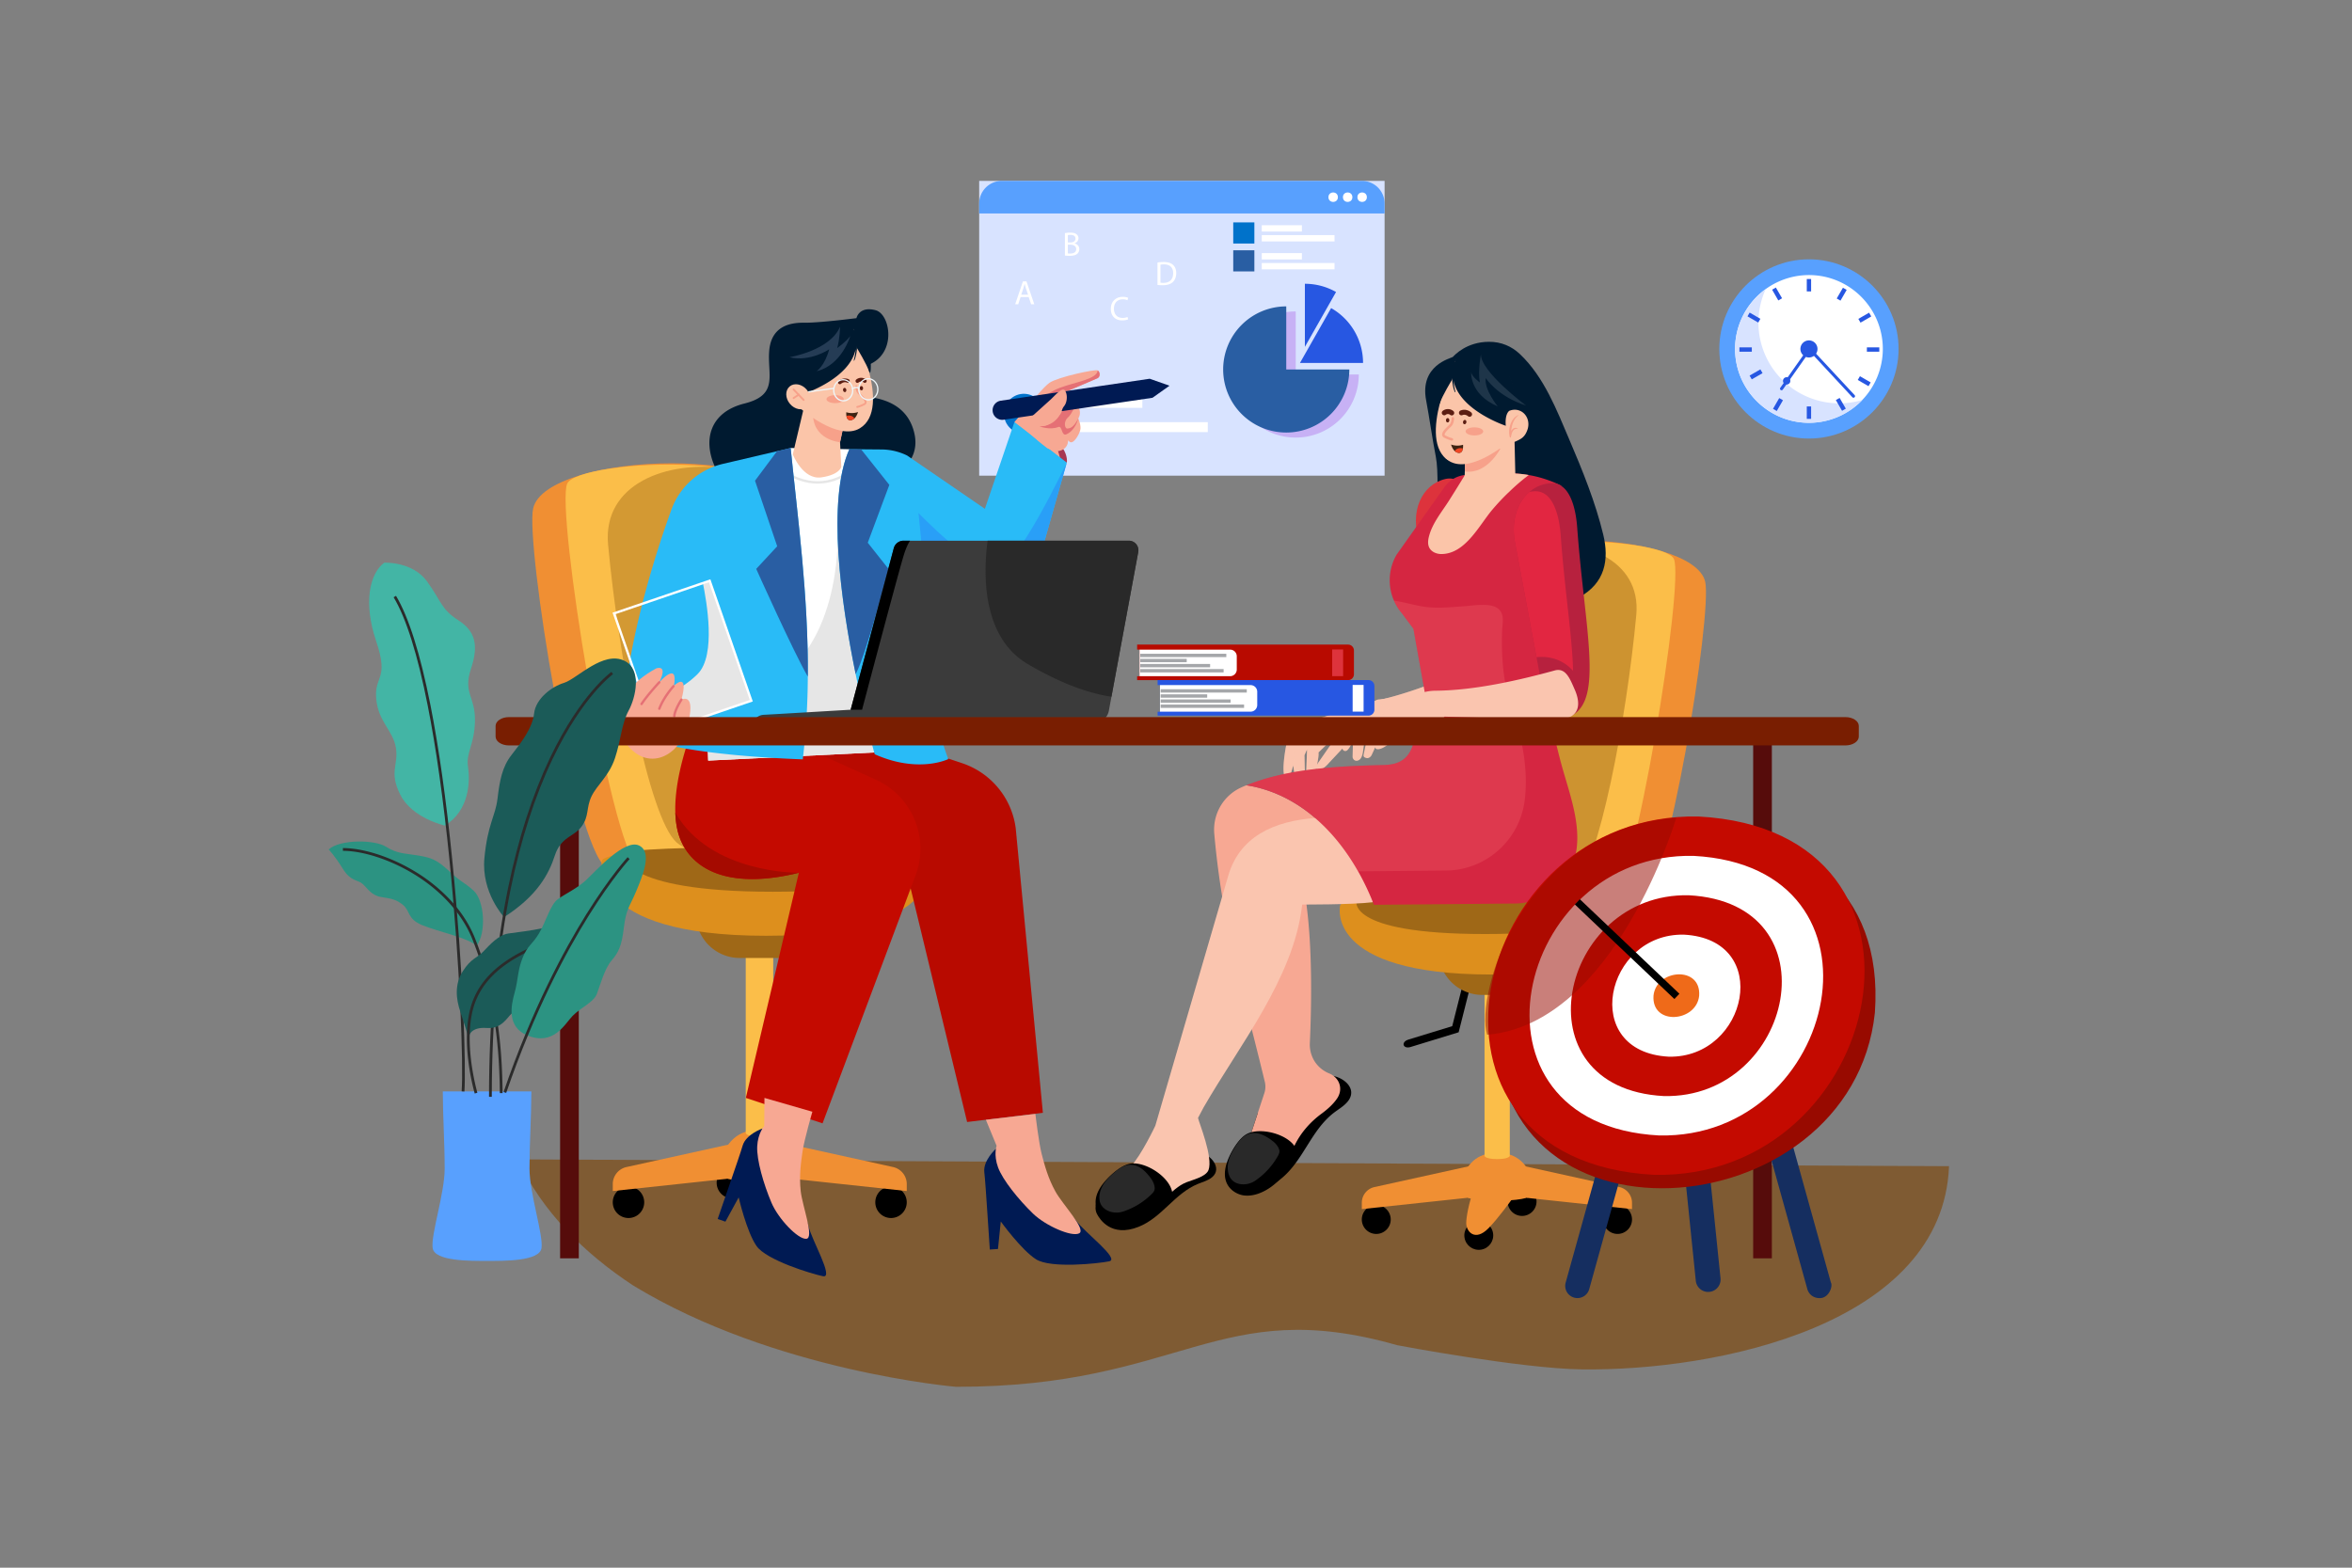 <svg xmlns="http://www.w3.org/2000/svg" xmlns:xlink="http://www.w3.org/1999/xlink" viewBox="0 0 4680 3120"><rect x="0" y="0" width="4680" height="3120" fill="#808080" stroke="none"/><defs><style>.cls-1{isolation:isolate;}.cls-2,.cls-6{fill:#fff;}.cls-2{opacity:0;}.cls-3{fill:#f5d4cc;}.cls-4{fill:#d8e3ff;}.cls-5{fill:#58a0fe;}.cls-7{fill:#0072ca;}.cls-40,.cls-41,.cls-8{mix-blend-mode:multiply;}.cls-9{fill:#c7b1f5;}.cls-10{fill:#295ea3;}.cls-11{fill:#2757e2;}.cls-12{fill:#7f5b33;}.cls-13{fill:#f08f33;}.cls-14{fill:#fbbe49;}.cls-15{opacity:0.44;}.cls-16{fill:#9f6817;}.cls-17{fill:#dd8f1d;}.cls-18{fill:#b80a00;}.cls-19{fill:#c40a00;}.cls-20{fill:#a50a00;}.cls-21{fill:#a73652;}.cls-22{fill:#f7a893;}.cls-23{fill:#001a30;}.cls-24{fill:#fbc5a9;}.cls-25{fill:#f7a18a;}.cls-26{fill:#5b1e13;}.cls-27{fill:#3e2312;}.cls-28{fill:#ef4623;}.cls-29{fill:#eef6f9;}.cls-30{fill:#253c55;}.cls-31{fill:#e6e6e6;}.cls-32{fill:#29bbf7;}.cls-33{fill:#299ff7;}.cls-34{fill:#e57075;}.cls-35{fill:#001a53;}.cls-36{fill:#3b3b3b;}.cls-37{fill:#292929;}.cls-38{opacity:0.5;}.cls-39{fill:#fac5af;}.cls-40{opacity:0.28;}.cls-41{opacity:0.53;}.cls-42{fill:#dd333c;}.cls-43{fill:#d52641;}.cls-44{fill:#1e3549;}.cls-45{opacity:0.22;mix-blend-mode:screen;}.cls-46{fill:#ff7b7a;}.cls-47{fill:#b7213e;}.cls-48{fill:#e22641;}.cls-49{fill:#560c0b;}.cls-50{fill:#791e01;}.cls-51{fill:#1f3d87;}.cls-52{fill:#2c9382;}.cls-53{fill:#1b5b58;}.cls-54{fill:#43b5a5;}.cls-55{fill:#2b2b2b;}.cls-56{fill:#a5a7aa;}.cls-57{fill:#152e60;}.cls-58{fill:#980a00;}.cls-59{fill:#ef6a19;}.cls-60{opacity:0.52;}</style></defs><title>06</title><g class="cls-1"><g id="_06"><rect id="_06-2" class="cls-2" width="4680" height="3120"></rect><polygon class="cls-3"></polygon><rect class="cls-4" x="1948.37" y="360" width="806.68" height="586.68"></rect><path class="cls-5" d="M2709.92,360H1993.5a45.13,45.13,0,0,0-45.13,45.13v19.74h806.68V405.13A45.12,45.12,0,0,0,2709.92,360Z"></path><circle class="cls-6" cx="2710.39" cy="392.44" r="9.4"></circle><circle class="cls-6" cx="2681.56" cy="392.44" r="9.4"></circle><circle class="cls-6" cx="2652.73" cy="392.44" r="9.4"></circle><circle class="cls-7" cx="2037.31" cy="823.39" r="39.59" transform="translate(767.88 2617.02) rotate(-76.72)"></circle><rect class="cls-6" x="2113.8" y="791.89" width="159.26" height="19.8"></rect><rect class="cls-6" x="2113.8" y="840.18" width="289.43" height="19.8"></rect><path class="cls-6" d="M2030.77,591.2l-4.72,14.3H2020L2035.42,560h7.08L2058,605.5h-6.27l-4.85-14.3Zm14.9-4.59-4.45-13.08c-1-3-1.68-5.66-2.36-8.29h-.13c-.68,2.69-1.42,5.46-2.3,8.22L2032,586.61Z"></path><path class="cls-6" d="M2118.94,463.92a56.83,56.83,0,0,1,10.72-.94c5.87,0,9.65,1,12.48,3.3a9.56,9.56,0,0,1,3.78,8c0,4.38-2.9,8.23-7.69,10v.14c4.32,1.07,9.37,4.65,9.37,11.39a12.28,12.28,0,0,1-3.84,9.11c-3.17,2.9-8.3,4.25-15.71,4.25a68.64,68.64,0,0,1-9.11-.54Zm5.87,18.62h5.33c6.2,0,9.84-3.24,9.84-7.62,0-5.33-4-7.42-10-7.42a25.37,25.37,0,0,0-5.19.4Zm0,21.78a31.62,31.62,0,0,0,4.92.27c6.07,0,11.67-2.22,11.67-8.83,0-6.21-5.33-8.77-11.74-8.77h-4.85Z"></path><path class="cls-6" d="M2244.75,635.51c-2.16,1.08-6.48,2.15-12,2.15-12.81,0-22.46-8.09-22.46-23,0-14.23,9.65-23.88,23.74-23.88,5.67,0,9.24,1.22,10.79,2l-1.41,4.78a21.54,21.54,0,0,0-9.17-1.88c-10.66,0-17.74,6.81-17.74,18.74,0,11.13,6.41,18.28,17.47,18.28a23.41,23.41,0,0,0,9.57-1.89Z"></path><path class="cls-6" d="M2303.18,522.41a83.85,83.85,0,0,1,12.48-.95c8.43,0,14.43,2,18.41,5.67s6.4,9,6.4,16.32-2.29,13.49-6.54,17.67-11.26,6.54-20.1,6.54a94,94,0,0,1-10.65-.54Zm5.87,40.19a36.91,36.91,0,0,0,5.93.34c12.54,0,19.36-7,19.36-19.29.06-10.72-6-17.53-18.42-17.53a33,33,0,0,0-6.87.61Z"></path><g class="cls-8"><path class="cls-9" d="M2578.23,619.84a125.51,125.51,0,1,0,125.51,125.51H2578.23Z"></path></g><path class="cls-10" d="M2559.38,609.78a125.52,125.52,0,1,0,125.51,125.51H2559.38Z"></path><path class="cls-11" d="M2648.67,613.17l-62,109.13h125.52A125.47,125.47,0,0,0,2648.67,613.17Z"></path><path class="cls-11" d="M2596.46,564.77V690.29l62-109.13A124.85,124.85,0,0,0,2596.46,564.77Z"></path><rect class="cls-7" x="2453.91" y="442.61" width="42.04" height="42.04"></rect><rect class="cls-6" x="2510.66" y="448.22" width="79.87" height="12.61"></rect><rect class="cls-6" x="2510.66" y="467.91" width="144.8" height="12.61"></rect><rect class="cls-10" x="2453.91" y="498.12" width="42.04" height="42.04"></rect><rect class="cls-6" x="2510.66" y="503.72" width="79.87" height="12.61"></rect><rect class="cls-6" x="2510.66" y="523.42" width="144.8" height="12.61"></rect><path class="cls-12" d="M1030.08,2307.4l.05.09c49.68,105.27,132.93,187.11,229.35,250.63C1540.64,2729.67,1902.09,2760,1902.09,2760c451,.62,520.9-184.51,877.8-82.87,2.1.59,247.5,46.64,367.31,48.21,269.11,3.53,718.39-88.26,731-404.39l-264.35-1.25-610.14-2.91Z"></path><ellipse class="cls-12" cx="998.41" cy="2456.74"></ellipse><path class="cls-13" d="M1206.23,1726.65c-65.11-43.84-161-645.94-145.38-714.84,25.56-112.63,527.8-133.71,545.36,21.38,40.38,356.71,149.24,586.82,119.34,655.45C1679.31,1794.77,1243.34,1751.64,1206.23,1726.65Z"></path><path class="cls-14" d="M1270.63,1726.65c-57.12-43.84-165.3-712.38-142-764.18,21.8-48.49,482-75.49,497.37,79.59,35.43,356.72,126.43,578,100.2,646.58C1685.64,1794.77,1303.18,1751.64,1270.63,1726.65Z"></path><g class="cls-15"><path class="cls-16" d="M1210,1084c-11.22-120.86,116.61-169,236.71-151.45,93.63,13.7,173,46.65,179.26,109.54,35.43,356.72,119.21,558,93,626.67-21.11,55.24-311,63.13-372.84,7.7C1290.79,1626.81,1230.63,1306,1210,1084Z"></path></g><path d="M1741.68,2392.81a31.28,31.28,0,1,0,31.28-31.28A31.28,31.28,0,0,0,1741.68,2392.81Z"></path><path d="M1219.29,2392.81a31.28,31.28,0,1,0,31.28-31.28A31.28,31.28,0,0,0,1219.29,2392.81Z"></path><circle cx="1551.11" cy="2427.45" r="31.28" transform="translate(-1093.46 3569.69) rotate(-80.78)"></circle><path d="M1426,2353.83a31.28,31.28,0,1,0,31.28-31.28A31.27,31.27,0,0,0,1426,2353.83Z"></path><path class="cls-13" d="M1502,2249.68h18.91c37,0,67.08,32.89,67.08,73.45v14.12c0,19.95-153.08,19.95-153.08,0v-14.12C1434.91,2282.57,1465,2249.68,1502,2249.68Z"></path><path d="M1698.44,2019.26c16.94,5.19,21.85-10.81,4.91-16l-94.8-29-23.5-92.9-16.23,4.11,25.83,102Z"></path><path class="cls-14" d="M1483.88,2254.44c0,10.25,54.69,10.25,54.69,0V1881.32h-54.69Z"></path><path class="cls-16" d="M1471.92,1774.07H1551a87.27,87.27,0,0,1,87.27,87.27V1878a28.6,28.6,0,0,1-28.6,28.6H1413.25a28.6,28.6,0,0,1-28.6-28.6v-16.63A87.27,87.27,0,0,1,1471.92,1774.07Z" transform="translate(3022.91 3680.64) rotate(-180)"></path><path class="cls-17" d="M1851.34,1713.67c0-37.2-653.61-37.2-653.61,0,0,0-34.42,148.71,326.8,148.71S1851.34,1713.67,1851.34,1713.67Z"></path><path class="cls-16" d="M1815.49,1700.37c0-18.59-577-19.68-577-1.09,0,0-8.42,75.45,299,75.45S1815.49,1700.37,1815.49,1700.37Z"></path><path class="cls-13" d="M1566.23,2276.22,1777,2322.64a34.77,34.77,0,0,1,27.29,34v13.77L1576.94,2346Z"></path><path class="cls-13" d="M1457.3,2276.22l-210.72,46.42a34.77,34.77,0,0,0-27.29,34v13.77l227.3-24.34Z"></path><path class="cls-13" d="M1523.41,2281.38c33.15,0,55,94.93,54.78,119.74-.15,17.88-18.89,40.39-48.13,10.8-20.68-20.92-49.25-60.74-49.25-60.74S1473,2281.38,1523.41,2281.38Z"></path><path class="cls-18" d="M1687,1443.73l227,75a158,158,0,0,1,88.32,72.93h0a157.93,157.93,0,0,1,18.75,56.7l54.06,566.35L1924.37,2233l-138.3-572.28-252.35-115.56,44.81-125Z"></path><path class="cls-19" d="M1822.81,1739.33,1636.7,2235.71l-152.63-50.65L1589.52,1737c-133.63,33-207.63-3-234.24-62.92-7.5-16.88-10.89-36.46-11.55-56.93-2.55-82.59,39.85-180.46,39.85-180.46l126.56,9.43,232.77,105.66a150.88,150.88,0,0,1,79.9,187.58Z"></path><path class="cls-20" d="M1589.52,1737c-133.63,33-207.63-3-234.24-62.92-7.5-16.88-10.89-36.46-11.55-56.93C1413.25,1739.43,1589.52,1737,1589.52,1737Z"></path><path class="cls-21" d="M2122.71,920.61s11.07-52.56-104.1-80.86l57,105Z"></path><path class="cls-22" d="M2018.62,839.75,2042.21,894,2109,931.35c6.88-17.55-10.55-41.05-7.06-57Z"></path><path class="cls-23" d="M1481.22,803.1c68.87-17.22,45.31-56.63,49.38-105.11s40.78-56.18,69.77-55.73c17.33.27,51-3,75.28-5.7l28.48-3.36s5-24.46,38-15.86,45.31,104.21-34.88,113.72h-38.06l1.82-27a186,186,0,0,1-49.39,34.23c.9,22.65-21.3,40.32-21.3,40.32s99.68,7.71,124.6,10.88,81.09,11.78,94.69,73.85-49.84,87.44-49.84,87.44l-132.75,6.79s-189.83,25.83-214.29-28.09S1412.36,820.32,1481.22,803.1Z"></path><path class="cls-6" d="M1406.52,1412.31c.53,39,1.41,74.12,2.61,101.41l405.3-19.83-76-366.63L1690,894l-116.73-2.36L1414.07,1052C1406.82,1119.74,1404.81,1286,1406.52,1412.31Z"></path><path class="cls-24" d="M1671.5,880.08l13.14-60.71-78.38-36.25-28.77,121.17s20,51.12,56.83,45.76,39.73-21,39.73-21Z"></path><path class="cls-25" d="M1617.76,819.61l66.88-.24-13.14,60.71S1615.08,876,1617.76,819.61Z"></path><path class="cls-24" d="M1697.92,654.61s78.61,157.71,13.2,197.65c-43.85,26.77-119.3-40.1-119.3-40.1l11.47-36C1599.39,769.79,1530.73,647.8,1697.92,654.61Z"></path><path class="cls-23" d="M1697.92,652.31a93.62,93.62,0,0,1,3.53,11.09,22.73,22.73,0,0,1,1.13,3.38c.63,2.42,1.18,4.87,1.59,7.34a88.06,88.06,0,0,1,1.15,14.59,80.36,80.36,0,0,1-1.39,14.92c-.87,4.62-2,9.72-4.12,13.94-.24.48-1.08.33-1-.27.41-2.32,1.13-4.61,1.61-6.92s.92-4.68,1.27-7c.4-2.75.66-5.53.84-8.3-12,58.66-102.08,88.31-102.08,88.31s-1.84-19.31-12.25-26.51C1577.29,749.29,1557.79,638.2,1697.92,652.31Z"></path><path class="cls-23" d="M1705.3,693.06s19.36,31.78,23.89,45.84c4.41,13.68,6.25-27.3-3.06-47.85s-20.73-33-26.81-33S1705.3,693.06,1705.3,693.06Z"></path><path class="cls-25" d="M1705.74,811.75a1.86,1.86,0,0,1-.32-3.69s4.84-.89,13.34-5.22c1.47-.74,1.74-1.5,1.81-2,.53-3.49-6.12-9.93-10.1-13.77a54.3,54.3,0,0,1-4.29-4.44c-4.07-5.22-4.14-13.46-4.14-13.8a1.85,1.85,0,0,1,1.85-1.86h0a1.85,1.85,0,0,1,1.85,1.85c0,.13.09,7.34,3.36,11.52a48.73,48.73,0,0,0,4,4.06c5.34,5.17,12,11.62,11.19,17a6.41,6.41,0,0,1-3.81,4.76c-9.07,4.61-14.17,5.53-14.38,5.57Z"></path><path class="cls-26" d="M1684,775.56c.43,2.32-.7,4.47-2.51,4.79s-3.63-1.29-4-3.61.69-4.47,2.51-4.8S1683.57,773.23,1684,775.56Z"></path><path class="cls-26" d="M1717.36,772.48c.08,2.36-1.35,4.32-3.19,4.38s-3.39-1.81-3.47-4.17,1.35-4.32,3.19-4.38S1717.29,770.12,1717.36,772.48Z"></path><path class="cls-26" d="M1671.15,764.62a3.71,3.71,0,0,1-2.52-6.44c.37-.33,9-8,19.79-3.54a3.71,3.71,0,1,1-2.84,6.86c-6.4-2.66-11.73,2-11.95,2.18A3.73,3.73,0,0,1,1671.15,764.62Z"></path><path class="cls-26" d="M1706.08,762a3.7,3.7,0,0,1-2.43-6.51,15.28,15.28,0,0,1,19.4-.24,3.71,3.71,0,1,1-4.55,5.86,7.93,7.93,0,0,0-10,0A3.73,3.73,0,0,1,1706.08,762Z"></path><path class="cls-25" d="M1679,794.32c0,4.37-7.7,7.95-17.22,8s-17.25-3.5-17.26-7.88,7.69-7.95,17.21-8S1679,789.94,1679,794.32Z"></path><path class="cls-27" d="M1707.3,820s-2,8-7.2,12.75a13,13,0,0,1-7.1,3.51c-5.85.83-8-4-8.78-8.5a31.21,31.21,0,0,1-.29-7.33A37.41,37.41,0,0,0,1707.3,820Z"></path><path class="cls-28" d="M1700.1,832.79a13,13,0,0,1-7.1,3.51c-5.85.83-8-4-8.78-8.5C1690.11,826,1697.32,827.5,1700.1,832.79Z"></path><path class="cls-29" d="M1678,799a19.16,19.16,0,0,1-13.79-6,23.34,23.34,0,0,1-6.47-15.44c-.49-12.25,8.14-22.59,19.23-23s20.52,9.17,21,21.43h0c.49,12.26-8.14,22.59-19.23,23Zm-.29-42-.63,0c-9.7.38-17.24,9.53-16.81,20.39a20.81,20.81,0,0,0,5.76,13.77,16.56,16.56,0,0,0,12.62,5.23c9.7-.39,17.23-9.54,16.8-20.4h0C1695,765.4,1687.13,757,1677.71,757Z"></path><path class="cls-29" d="M1727.93,797c-10.78,0-19.8-9.45-20.28-21.44-.48-12.26,8.14-22.59,19.24-23a19.06,19.06,0,0,1,14.53,6,23.35,23.35,0,0,1,6.48,15.44c.49,12.25-8.14,22.58-19.24,23Zm-.3-42H1727c-9.7.39-17.24,9.54-16.8,20.4s8.7,19.4,18.37,19,17.24-9.53,16.8-20.39a20.8,20.8,0,0,0-5.75-13.77A16.68,16.68,0,0,0,1727.63,755Z"></path><path class="cls-29" d="M1696,774.83a1.26,1.26,0,0,1-.62-2.37c.4-.23,9.94-5.51,14.57-.17A1.27,1.27,0,1,1,1708,774c-3.23-3.72-11.34.67-11.42.72A1.27,1.27,0,0,1,1696,774.83Z"></path><path class="cls-29" d="M1609.35,781a1.27,1.27,0,0,1-.17-2.53l49.93-6.9a1.27,1.27,0,1,1,.35,2.51l-49.93,6.9Z"></path><path class="cls-24" d="M1571.8,803.74c9.55,11.34,24.78,14.23,34,6.44s9-23.29-.55-34.63-24.79-14.23-34-6.45S1562.25,792.39,1571.8,803.74Z"></path><path class="cls-25" d="M1599.07,797.88a1.84,1.84,0,0,1-1.34-.57l-19.94-20.84a1.86,1.86,0,1,1,2.68-2.57l19.94,20.84a1.85,1.85,0,0,1-1.34,3.14Z"></path><path class="cls-25" d="M1579.14,794a1.86,1.86,0,0,1-1-3.41l10-6.57a1.86,1.86,0,1,1,2,3.1l-10,6.57A1.85,1.85,0,0,1,1579.14,794Z"></path><path class="cls-30" d="M1691.86,668.83s-16.86,58-66.95,69.92c0,0,16.14-10.37,25.06-43.59,0,0-37.83,25.7-79.11,15.82,0,0,80.87-13.25,100.71-60.85,0,0-.31,23.72-5.76,42.56C1665.81,692.69,1682.44,681.22,1691.86,668.83Z"></path><path class="cls-31" d="M1626.92,962.47q30.07,0,59.22-17.6a33.86,33.86,0,0,1,3.14-1.79,2.15,2.15,0,0,0,2.13-2.33,2.53,2.53,0,0,0-2.58-2.33c-1.14,0-2.15.61-5.13,2.42-38.27,23.15-78.19,22.46-118.64-2.08a2.36,2.36,0,1,0-2.45,4C1584.23,955.91,1605.73,962.47,1626.92,962.47Z"></path><path class="cls-31" d="M1406.52,1412.31c.53,39,1.41,74.12,2.61,101.41l405.3-19.83-76-366.63c-22.68-13.35-71.43-61.51-71.89-61.76.72,2,7.19,241.53-156.12,304.68C1471.51,1385.21,1436.24,1397.21,1406.52,1412.31Z"></path><path class="cls-32" d="M1702.52,1341.27c18.86,92.26,38,159.82,38,159.82,87.27,38.91,146.36,9.62,146.36,9.62-60.13-159.19-50.46-399.37-50.46-399.37l123.58,62.81c13.28,6.73,43,8.78,43,8.78,29.7-2,54.62-52,67.56-78.78l52.1-183.51,0,0-104.11-80.85-58.83,172.82L1805.21,906.68a116.71,116.71,0,0,0-50.82-12.14l-41-.35L1690,894C1644.85,995.79,1673.29,1198.21,1702.52,1341.27Z"></path><path class="cls-10" d="M1702.52,1341.27l.48-.25c22.3-43.91,65-208.71,65-208.71l-41.35-52.18L1769.58,965l-56.17-70.76L1690,894C1644.85,995.79,1673.29,1198.21,1702.52,1341.27Z"></path><path class="cls-32" d="M1240.34,1405.76l35.77,57.78c64.85,40.09,321.27,47.7,321.27,47.7a1466.54,1466.54,0,0,0,10-164.69c1.17-161.35-20.26-316.26-34.13-454.92L1546.1,898l-107.83,25.25a143.54,143.54,0,0,0-102,90.27C1310.51,1084.11,1256.85,1245.37,1240.34,1405.76Z"></path><polygon class="cls-33"></polygon><polygon class="cls-6"></polygon><path class="cls-31" d="M1284.55,1401.39l20.15,58.07,190.23-64.92-82.86-238.69-13.44,4.59c6.86,34.55,27.21,143.29-10.49,181C1356.08,1373.49,1308.41,1393,1284.55,1401.39Z"></path><path class="cls-6" d="M1219.62,1221.55l-.78-2.24,194.69-66.44,83.62,240.9.78,2.24-194.69,66.45Zm191-62.7-185.76,63.39,81.31,234.24,185.76-63.4Z"></path><path class="cls-6" d="M1379.48,1237.53l-98.26,32.23Z"></path><path class="cls-6" d="M1375.16,1272.12l-64.46,20.44Z"></path><path class="cls-22" d="M1233.26,1458.43s-28.3-73.11,72.33-128.14c0,0,24.37-9.43,6.29,27.52,0,0,38.52-44,29.08,7.07,0,0,30.66-30.66,14.94,27.52,0,0,30.66-16.51,11.79,52.67S1273.36,1541.76,1233.26,1458.43Z"></path><path class="cls-34" d="M1276.5,1403.4a2.32,2.32,0,0,0,2-1.05c12.33-18.49,34.91-42.69,35.14-42.93a2.36,2.36,0,0,0-3.45-3.22c-.23.24-23.07,24.73-35.61,43.54a2.36,2.36,0,0,0,.65,3.27A2.41,2.41,0,0,0,1276.5,1403.4Z"></path><path class="cls-34" d="M1311.88,1412.84a2.34,2.34,0,0,0,2.19-1.51c9.16-23.65,27.65-43.86,27.84-44.06a2.36,2.36,0,0,0-3.47-3.2c-.78.85-19.28,21-28.76,45.56a2.35,2.35,0,0,0,2.2,3.21Z"></path><path class="cls-34" d="M1341.75,1427.77a2.36,2.36,0,0,0,2.36-2.21c.73-11.82,13.63-31.67,13.77-31.87a2.36,2.36,0,1,0-4-2.58c-.56.85-13.72,21.11-14.53,34.16a2.36,2.36,0,0,0,2.2,2.5Z"></path><path class="cls-10" d="M1546.47,1087.21l-41.75,45s74.65,166.56,102.68,214.31c1.17-161.35-20.26-316.26-34.13-454.92L1546.1,898l-43.78,58.71Z"></path><path class="cls-33" d="M1827.65,1021.05l8.82,90.29,123.58,62.81c13.28,6.73,43,8.78,43,8.78,29.7-2,54.62-52,67.56-78.78l52.1-183.51c-2,2.6-98.56,210.83-141.06,213.24C1938.81,1136.3,1827.65,1021.05,1827.65,1021.05Z"></path><path class="cls-22" d="M2127.55,878.6s-6.45-4.69-3.78-11.89c0,0,7.78,20.27-11.09,29.18-9.41,4.44-17,.13-28.56-3.67,0,0-17.44-13.22-27-22.19-14.53-13.66-38.54-30.28-38.54-30.28s18.55-21,23.77-27.5c12.36-15.46,34.81-42.64,46-50.47,15.95-11.14,90.92-27.51,95.82-24.57s5.69,12.68-.51,15.62S2126,777.37,2126,777.37s21.7,6,23.21,14-7.85,12-7.85,12,13.55,14,4.24,29.53c0,0,6.18,13.71,3.89,23.07S2135.05,886.44,2127.55,878.6Z"></path><path class="cls-34" d="M2183.71,752.83c-6.21,2.93-57.68,24.54-57.68,24.54-24.09,1.73-56.58,22.47-56.58,22.47s8.78-16.31,39.16-27.92,74.2-17,75.61-34.71C2189.11,740.15,2189.91,749.89,2183.71,752.83Z"></path><path class="cls-34" d="M2145.62,832.81c-9.67,18.09-15.57,19.34-21.52,20.08s-7.95-14.2.33-21.39,17-28.23,17-28.23-19.9-.86-33.12,22.77-39.82,22.53-39.82,22.53,19.94,7.94,37.51,1.22c8.09-3.09,5.65,19,16,14.53C2140,856.55,2145.62,832.81,2145.62,832.81Z"></path><path class="cls-35" d="M2327.08,767.65l-33.83,24L1997,835.35a19.16,19.16,0,0,1-5.59-37.91l296.28-43.68Z"></path><path class="cls-22" d="M2044.2,837s38.31-34.52,46.11-41.6,22.42-24.58,28-19,6.45,22.51-.87,31.77-1.58,12.92-17,25.92c-11.45,9.63-18.71,15.78-33,13.39A50,50,0,0,1,2044.2,837Z"></path><path class="cls-35" d="M2141,2429.11c-16.58-23.13-159.32-142.85-159.32-142.85s-26,23.33-23.08,46.91c2.77,22.45,9.74,141.15,10.91,153.63l16.27-1.09,5.56-54.74s41.05,56.86,70.25,75.32,123,8.53,145.42,4S2157.57,2452.25,2141,2429.11Z"></path><path class="cls-22" d="M1961.69,2228.61l21.35,51.74s-6.37,17.81,2.86,42.9,40.44,63.78,69.64,92.1c25.2,24.42,77.22,47,91.82,39.22s-32.52-56.79-47.12-83-21.55-51.91-27.41-74.47c-6-23-12.61-80.21-12.61-80.21Z"></path><path class="cls-35" d="M1608.45,2439.47c-6.29-27.76-91.31-193.53-91.31-193.53s-33,11.4-39.5,34.26c-6.17,21.77-45.85,133.86-49.62,145.81l15.42,5.32,26.38-48.28s15.74,68.34,35.48,96.69,110.07,55.66,132.44,60.18S1614.73,2467.23,1608.45,2439.47Z"></path><path class="cls-22" d="M1521.11,2185.06l-.43,56s-12.79,13.94-14,40.64,12.48,74.48,28.39,111.92c13.73,32.3,52.9,73.3,69.37,71.81s-7.9-65-11.17-94.81.31-56.21,3.67-79.26c3.44-23.57,19.54-78.81,19.54-78.81Z"></path><path class="cls-36" d="M1498.6,1439.15h678.13a30.17,30.17,0,0,0,29.67-24.68l5.17-27.92,53.26-287.64a19.08,19.08,0,0,0-18.66-22.82H1797.92a20.17,20.17,0,0,0-19.5,15l-85.78,321.38s-154.43,9.23-172.41,10.08S1498.6,1439.15,1498.6,1439.15Z"></path><path class="cls-37" d="M2044.79,1321.45c78.2,46.16,135.22,60.68,166.78,65.1l53.26-287.64a19.08,19.08,0,0,0-18.66-22.82h-281C1956.8,1138.35,1952.33,1266.86,2044.79,1321.45Z"></path><path d="M1692.64,1412.45h22.72s72.37-273.89,83.19-308.3c4.29-13.68,8.59-22.45,12.22-28.06h-12.85a20.17,20.17,0,0,0-19.5,15Z"></path><ellipse class="cls-6" cx="2002.71" cy="1264.12" transform="translate(438.65 3042.49) rotate(-80.93)"></ellipse><path class="cls-13" d="M3259.37,1814.72c59.84-40.29,148-593.67,133.62-657-23.5-103.51-485.1-122.88-501.23,19.65-37.12,327.85-137.17,539.34-109.69,602.42C2824.57,1877.32,3225.26,1837.69,3259.37,1814.72Z"></path><path class="cls-14" d="M3200.18,1814.72c52.5-40.29,151.92-654.73,130.51-702.35-20-44.56-443-69.38-457.12,73.16-32.56,327.85-116.21,531.18-92.1,594.26C2818.75,1877.32,3170.26,1837.69,3200.18,1814.72Z"></path><g class="cls-38"><path class="cls-16" d="M3255.88,1224.05c10.31-111.09-107.17-155.36-217.56-139.2-86.05,12.59-159,42.87-164.75,100.68-32.56,327.85-109.57,512.88-85.46,576,19.4,50.77,285.84,58,342.67,7.07C3181.65,1723,3236.94,1428.13,3255.88,1224.05Z"></path></g><path d="M2767.25,2427a28.76,28.76,0,1,1-28.75-28.75A28.75,28.75,0,0,1,2767.25,2427Z"></path><path d="M3247.37,2427a28.75,28.75,0,1,1-28.75-28.75A28.75,28.75,0,0,1,3247.37,2427Z"></path><circle cx="2942.4" cy="2458.81" r="28.75" transform="translate(-355.87 503.07) rotate(-9.22)"></circle><path d="M3057.37,2391.15a28.76,28.76,0,1,1-28.75-28.75A28.75,28.75,0,0,1,3057.37,2391.15Z"></path><path class="cls-13" d="M2987.53,2295.43h-17.37c-34.06,0-61.66,30.22-61.66,67.51v13c0,18.34,140.69,18.34,140.69,0v-13C3049.19,2325.65,3021.59,2295.43,2987.53,2295.43Z"></path><path d="M2807,2083.65c-15.57,4.77-20.07-9.93-4.5-14.7l87.12-26.69,21.6-85.38,14.92,3.77-23.74,93.78Z"></path><path class="cls-14" d="M3004.19,2299.8c0,9.42-50.27,9.42-50.27,0V1956.88h50.27Z"></path><path class="cls-16" d="M2890.9,1858.31h175.89a28.6,28.6,0,0,1,28.6,28.6v5.91a87.27,87.27,0,0,1-87.27,87.27h-58.55a87.27,87.27,0,0,1-87.27-87.27v-5.91a28.6,28.6,0,0,1,28.6-28.6Z"></path><path class="cls-17" d="M2666.46,1802.79c0-34.19,600.72-34.19,600.72,0,0,0,31.64,136.68-300.36,136.68S2666.46,1802.79,2666.46,1802.79Z"></path><path class="cls-16" d="M2699.41,1790.57c0-17.09,530.34-18.09,530.34-1,0,0,7.74,69.34-274.76,69.34S2699.41,1790.57,2699.41,1790.57Z"></path><path class="cls-13" d="M2928.5,2319.82l-193.67,42.67a32,32,0,0,0-25.09,31.21v12.65L2918.66,2384Z"></path><path class="cls-13" d="M3028.62,2319.82l193.66,42.67a32,32,0,0,1,25.09,31.21v12.65L3038.45,2384Z"></path><path class="cls-13" d="M2967.85,2324.57c-30.46,0-50.54,87.24-50.34,110,.14,16.44,17.36,37.12,44.23,9.93,19-19.23,45.27-55.82,45.27-55.82S3014.22,2324.57,2967.85,2324.57Z"></path><path class="cls-23" d="M3122.58,874.74c26.24,61.37,52.06,124.89,67.55,189.22,12.07,50.1,3.74,96.68-48.06,124.88-48.05,26.14-122.43,46.81-177.55,28.55-25.68-8.53-100.69-30.66-107.52-53.93-9.52-32.36,11.11-197.65,0-254.42-6.82-34.55-12.73-77.77-19.31-112.47-13.13-69.27,48.52-83.32,53.15-86.16,3.52-3.83,27.46-30,71.86-30.17,24.54-.08,45.14,8.92,61.59,24.45C3072.54,750.14,3098,817.29,3122.58,874.74Z"></path><path d="M2192.06,2372.51c-4.46,6.53-8.58,13.39-10.73,20.86s-2.16,15.69,1.39,22.6c5.05,9.82,28,47.48,82.88,25.61,46.79-18.64,71.38-66.33,118.16-85.43,9.52-3.89,19.92-6.57,27.76-13,21.76-17.86-2.85-46.26-24.83-49.5-13.72-2-27.76,1.37-41,5.66-52.1,16.93-120.3,26.43-151.06,69.48C2193.78,2370,2192.92,2371.26,2192.06,2372.51Z"></path><path class="cls-39" d="M2564.92,1544.8c2.89-3.37,6-9.91,8.1-22.47l4.65,32.78c.68,4.76,5.37,8.22,10,6.82s9-5.92,8.85-18.55l-.89-40.22,5.2-12.18-2.14,57.52a4.21,4.21,0,0,0,2.66,4.07c3.55,1.38,9.65,2.21,13.13-6.18,0,0,2.24-7.72,4.52-17.25,1.07,6.44,12.48,4.39,25.7-11.21l35.25-37.64c25.52-1,51.57-8.16,65.08-34,0,0,187.63-24.87,237.5-36.08h0c27-11.12,25-35.54,8.94-59.93h0c-12.65-19.16-24.75-40.62-45.57-31-65.33,30.33-150.12,65.64-227.57,79.19a88.18,88.18,0,0,0-15.65,4.2c-19.81,7.34-73.11,26.87-91.66,31.31a16.35,16.35,0,0,0-7.37,4l-38.82,36.56a20.15,20.15,0,0,0-6.05,11.11c-2.37,13.1-7,42.33-3.74,56.48A5.72,5.72,0,0,0,2564.92,1544.8Zm58.64-47.3,18.35-17.85a20.81,20.81,0,0,1,1.88-1.62l14.59-11.06-35.15,50.62a32.51,32.51,0,0,0-2.66,4.56C2622.61,1512.69,2624.22,1502.86,2623.56,1497.5Z"></path><g class="cls-40"><path class="cls-39" d="M2564.92,1544.8c2.89-3.37,6-9.91,8.1-22.47l4.65,32.78c.68,4.76,5.37,8.22,10,6.82s9-5.92,8.85-18.55l-.89-40.22,5.2-12.18-2.14,57.52a4.21,4.21,0,0,0,2.66,4.07c3.55,1.38,9.65,2.21,13.13-6.18,0,0,2.24-7.72,4.52-17.25,1.07,6.44,12.48,4.39,25.7-11.21l35.25-37.64c25.52-1,51.57-8.16,65.08-34,0,0,187.63-24.87,237.5-36.08h0c27-11.12,25-35.54,8.94-59.93h0c-12.65-19.16-24.75-40.62-45.57-31-65.33,30.33-150.12,65.64-227.57,79.19a88.18,88.18,0,0,0-15.65,4.2c-19.81,7.34-73.11,26.87-91.66,31.31a16.35,16.35,0,0,0-7.37,4l-38.82,36.56a20.15,20.15,0,0,0-6.05,11.11c-2.37,13.1-7,42.33-3.74,56.48A5.72,5.72,0,0,0,2564.92,1544.8Zm58.64-47.3,18.35-17.85a20.81,20.81,0,0,1,1.88-1.62l14.59-11.06-35.15,50.62a32.51,32.51,0,0,0-2.66,4.56C2622.61,1512.69,2624.22,1502.86,2623.56,1497.5Z"></path></g><g class="cls-41"><path class="cls-39" d="M2571.08,1524.94c.19-8.39.7-16.78,1.61-25.13.79-7.34,1.92-14.4,6.73-20.28,5.37-6.55,12.13-12.2,18.19-18.11q10.16-9.89,20.29-19.79c1.3-1.26,3.51.52,2.21,1.8-12,11.71-24.42,23.13-36.06,35.21-5.69,5.89-7.51,12.35-8.42,20.31q-1.46,12.83-1.72,25.74C2573.87,1526.49,2571,1526.77,2571.08,1524.94Z"></path></g><g class="cls-41"><path class="cls-39" d="M2599,1493a17.38,17.38,0,0,1,3.68-10.46c3-4.22,6.59-8.07,9.9-12,6.42-7.68,12.74-15.46,20.19-22.18,1.36-1.22,3,1.1,1.65,2.31-6.74,6.08-12.49,13.12-18.3,20.07q-4.32,5.17-8.64,10.34c-2.82,3.4-5.73,7.07-5.65,11.71C2601.82,1494.51,2599,1494.79,2599,1493Z"></path></g><path class="cls-42" d="M2876.12,953.26h0c37.36-8.59,57.63,41.35,66.72,78.59,47.23,193.46,108.08,326.5,51.81,369.8l-76.46-68.26-93.29-254.24C2803.71,1018.79,2829,964.08,2876.12,953.26Z"></path><path d="M2459.3,2360.39a66,66,0,0,0,25.2,8.51h.07c16.34,2,36.63-2.07,60-19.52,48.47-36,62.18-98.81,110.44-135.44,9.83-7.4,21.05-13.77,28.11-23.61,16.2-22.5-6.09-43.62-29.22-48.74a44.77,44.77,0,0,0-14.81-.9c-16.48,1.87-31.72,10.18-45.7,19.25-28.18,18.28-61.83,35.59-91,56l-6.44,19.67-25.21,76.23L2457.64,2334A23,23,0,0,0,2459.3,2360.39Z"></path><path class="cls-22" d="M2416.16,1659.4a1699.61,1699.61,0,0,0,26.59,184.53c19.8,100.26,46.46,195,73.95,309a41.08,41.08,0,0,1-.9,22.58L2502.44,2216l-6.44,19.67-25.21,76.23L2457.64,2334a23.34,23.34,0,0,0,20.91,35.31c2-.07,3.94-.21,5.95-.42h.07a82.33,82.33,0,0,0,17.1-3.67,78.62,78.62,0,0,0,12.47-5.33c1.87-1,3.67-2,5.4-3.18a81.82,81.82,0,0,0,22.5-20.91,387.73,387.73,0,0,0,34.34-56.92c12.26-24.92,30.88-46,53.25-62.45,11.29-8.31,22.85-18.49,30.6-29.78,10.94-15.71,7.48-34.27-6.3-45.07a38.62,38.62,0,0,0-9.41-5.4,61.92,61.92,0,0,1-28.6-23.75,62.6,62.6,0,0,1-9.63-35.87c2.91-62,5.82-178.84-6.23-272.67a12.07,12.07,0,0,0-.2-1.86c-3.6-27.63-8.59-53.18-15.24-74.71a251.9,251.9,0,0,0,45.22,11.63,210.85,210.85,0,0,0,22.5,2.49,237.35,237.35,0,0,0,52.69-2.7c-24.3-44-54.08-81.56-88.14-110.78-29.84-25.55-62.94-44.66-98.46-56a241.25,241.25,0,0,0-38.43-9.14c-4,1.59-7.89,3.25-11.56,5C2433.54,1584.21,2412.77,1621,2416.16,1659.4Z"></path><path d="M2446.39,2301c7-15,20.17-36.71,35.06-44.38,27.23-14,84.23.83,97.77,30.07l.52-.89a11.14,11.14,0,0,0,.46,2.72c.78,2.43,1.4,4.9,2.11,7.34-16.59,28.64-34.1,56.5-63.67,73-13.66,7.62-29.87,12.66-45.59,9.95S2420.14,2357.52,2446.39,2301Z"></path><path class="cls-37" d="M2471.73,2357a42.32,42.32,0,0,0,25.12-6.7,145,145,0,0,0,45.18-48.47c3.17-5.56,5.13-9.63,2.6-15.76-2.46-6-7-11-12-14.95-13.52-10.58-31.49-20.65-49-14.07-11.06,4.16-18.73,14.17-25.11,24.13-5.78,9-11.07,18.56-13.78,28.94s-2.66,21.79,1.93,31.48C2451.47,2351.68,2461.3,2356.39,2471.73,2357Z"></path><path class="cls-39" d="M2204.87,2421.1c29.79,8.45,43.43,6.23,73-5.46,34-13.48,49.56-49.45,83.26-62.82,12.41-4.93,38.29-10.78,43.51-24.13,9.79-25-19.08-94.83-20.84-103.77,2.59-4.69,9.22-17.7,11.24-21.21,71.08-123.48,178.44-256.81,195.58-399.87,1.1-9.2.24-3.65.24-3.65s99,.53,141-4.63c-17.05-107.83-104.72-161.12-111.4-167.93-88.28,6.11-153.92,38.77-176.4,114.9-8.82,29.85-145.19,497.79-145.19,497.79s-28.15,59.81-49.27,81.48-39.77,41.14-56.29,58.8S2186.1,2415.78,2204.87,2421.1Z"></path><path d="M2203.39,2429.63c.41.2.9.41,1.31.62,13.85,6.79,30.26,6.92,45.15,3.95,33.16-6.65,58.44-27.77,83-49.93.07-2.56.2-5.12.2-7.61a12,12,0,0,1,.42-2.77c-.28.21-.49.48-.76.69-3.39-27.49-40.65-54.84-70.28-58.71a46.62,46.62,0,0,0-13.57.06c-16.48,2.77-35.73,19.32-47,31.51C2159.56,2393.14,2189.26,2422.22,2203.39,2429.63Z"></path><path class="cls-37" d="M2207.89,2411a42.32,42.32,0,0,0,26,.46,145,145,0,0,0,56.78-34.15c4.58-4.48,7.58-7.85,6.83-14.45-.72-6.42-3.68-12.49-7.44-17.67-10.09-13.9-24.59-28.53-43.22-27-11.78,1-21.91,8.48-30.78,16.29-8.05,7.1-15.76,14.8-21.22,24s-8.55,20.21-6.8,30.79C2189.86,2400.33,2198,2407.56,2207.89,2411Z"></path><path class="cls-43" d="M2480,1562.88c50.2,7.76,96.52,30.54,136.82,65.09,31.44,26.86,59.13,60.93,82.26,100.46,1.11,1.87,2.21,3.81,3.32,5.75.83,1.52,1.73,3,2.56,4.57a519,519,0,0,1,28.88,62l280.42-2.56c63.08-.63,115.63-48.12,123.11-110.79,6.78-57.88-18.21-118.6-32.61-174.07-14.75-56.56-27.56-114.31-26.52-173.16.83-52.7,19.38-104,30.19-155.38,2.49-11.7,4.5-23.4,6-35.24,5.4-40.51,9.69-84.34,4.92-126.3-2.22-19.66-6.37-38.91-13.37-57.05-1.24-.55-3-1.45-5.26-2.49-4.64-2.15-11.42-5-19.8-8-2.77-1-5.75-2-8.86-3-1.6-.49-3.19-1-4.85-1.46-.14-.14-.35-.14-.56-.21a246.81,246.81,0,0,0-24.85-5.67,227.72,227.72,0,0,0-43.55-3.33c-20.64.56-41.2-.55-61.63.7a188.25,188.25,0,0,0-21.67,2.42c-1.66.28-3.32.62-5.05,1h-.35a57.27,57.27,0,0,0-35.11,22.92l-9.34,13.15c-19.18,27.14-46.67,65.92-65.43,92.37-12.19,17.24-20.64,29.15-20.64,29.15a101.47,101.47,0,0,0-5.33,91.67,99.46,99.46,0,0,0,15.51,24.86l23.2,31.09,21.81,122.07a201.42,201.42,0,0,1,2.63,23.06c-4.85,31-15.72,60.44-26.66,89.66-7.34,19.6-19.53,29.43-35.8,33.72a95.41,95.41,0,0,1-21.74,2.7c-31.09.76-62.18,1.73-93.2,4C2598.58,1531,2537,1540,2480,1562.88Z"></path><path class="cls-24" d="M2843.9,1089.83c4.15,8.38,14.13,12.67,23.47,12.81,47.71.35,75.13-56,101.37-87.45a444.65,444.65,0,0,1,36.42-38.43,416,416,0,0,1,36.7-31.36,227.72,227.72,0,0,0-43.55-3.33c-20.64.56-41.2-.55-61.63.7a188.25,188.25,0,0,0-21.67,2.42q-15.69,25.65-31.71,51c-14.47,22.85-33.24,44.94-40,71.59C2841.41,1075.08,2840.58,1083.12,2843.9,1089.83Z"></path><path class="cls-24" d="M3022.82,816.92c-14.85-5.21-31.58,3.63-37.36,19.75-.11.3-.18.6-.28.9-22.47-8.29-63.88-31.17-82.87-90.62,0,0-37.46,23.82-38.35,84.68s-.68,97,51.25,85.58l-1,38.1a20.83,20.83,0,0,0,12.87,19.85c7.07,2.88,17.06,5,30.15,3.42,42.93-5.27,58.07-30,58.07-30l-1.62-69.13c13.18-5.67,20.26-9.19,25.54-23.91C3045,839.42,3037.66,822.13,3022.82,816.92Z"></path><path class="cls-25" d="M2915.21,917.21s36.3-25,70.28-24.31c0,0-26.68,52-70.7,45.33Z"></path><path class="cls-25" d="M3021.55,826a.24.24,0,0,1,.2.42c-10.35,7.65-13.62,19.84-15,32,2.31-5.13,6.39-8.67,13.21-6.12.36.14.19.68-.15.7-5,.23-8.22,1.93-10.43,6.52-1.56,3.25-2.22,7-3,10.5-.27,1.17-2.28,1.11-2.2-.17,0-.1,0-.2,0-.29C3000,855,3006.08,831.6,3021.55,826Z"></path><path class="cls-24" d="M2896.93,716.24s-80.06,160.61-13.44,201.28c44.65,27.27,121.49-40.83,121.49-40.83l-11.68-36.64C2997.27,833.54,3067.2,709.31,2896.93,716.24Z"></path><path class="cls-23" d="M2896.93,713.89a98.46,98.46,0,0,0-3.6,11.3,23.23,23.23,0,0,0-1.14,3.45c-.65,2.46-1.21,5-1.63,7.47A90.23,90.23,0,0,0,2889.4,751a81.47,81.47,0,0,0,1.41,15.19c.89,4.7,2,9.9,4.19,14.19.25.5,1.11.34,1-.26-.41-2.37-1.15-4.7-1.64-7.06s-.94-4.76-1.29-7.16c-.4-2.81-.67-5.63-.85-8.46,12.18,59.74,104,89.93,104,89.93s-2.88-23.05,7.72-30.38C3015,809.26,3039.63,699.53,2896.93,713.89Z"></path><path class="cls-23" d="M2889.41,755.4s-19.71,32.36-24.33,46.68c-4.49,13.93-6.36-27.8,3.12-48.73s21.11-33.59,27.31-33.59S2889.41,755.4,2889.41,755.4Z"></path><path class="cls-25" d="M2889,876.85a2,2,0,0,1-.42,0c-.22,0-5.5-1-14.82-5.72a7,7,0,0,1-4.18-5.28c-.87-5.77,6-12.45,11.56-17.81a55.29,55.29,0,0,0,4-4.07c3.22-4.12,3.29-11.31,3.29-11.39a2.47,2.47,0,0,1,2.47-2.46h0a2.48,2.48,0,0,1,2.46,2.48c0,.36-.06,8.94-4.34,14.41a52.66,52.66,0,0,1-4.42,4.58c-3.71,3.59-10.61,10.27-10.12,13.52,0,.25.14.9,1.54,1.61,8.56,4.35,13.38,5.26,13.43,5.27a2.47,2.47,0,0,1-.43,4.9Z"></path><path class="cls-26" d="M2911.11,839.41c-.44,2.37.71,4.55,2.55,4.89s3.7-1.32,4.13-3.69-.71-4.55-2.55-4.88S2911.54,837.05,2911.11,839.41Z"></path><path class="cls-26" d="M2877.13,836.27c-.08,2.41,1.37,4.41,3.25,4.47s3.46-1.84,3.54-4.24-1.38-4.41-3.25-4.47S2877.21,833.87,2877.13,836.27Z"></path><path class="cls-26" d="M2924.2,829.45a4.9,4.9,0,0,1-3.3-1.27c-.28-.24-5.18-4.41-11-2a4.94,4.94,0,0,1-3.79-9.13c11.71-4.86,21,3.46,21.39,3.82a4.94,4.94,0,0,1-3.34,8.59Z"></path><path class="cls-26" d="M2888.64,826.76a4.93,4.93,0,0,1-3.18-1.16,6.85,6.85,0,0,0-8.77,0,4.95,4.95,0,0,1-6.07-7.81,16.74,16.74,0,0,1,21.23.28,4.94,4.94,0,0,1-3.21,8.7Z"></path><path class="cls-25" d="M2916.22,858.52c0,4.45,7.84,8.09,17.53,8.12s17.57-3.56,17.58-8-7.83-8.09-17.53-8.12S2916.24,854.06,2916.22,858.52Z"></path><path class="cls-44" d="M2927.41,740.1s-4.46,44,52.77,68.74c0,0-27.33-33.47-23.88-56.5,0,0,23,36.59,80.24,54.79,0,0-90.87-67.68-89.72-102.08,0,0-6.56,32.49-2.25,56.09C2944.57,761.14,2927.7,749.2,2927.41,740.1Z"></path><path class="cls-27" d="M2887.37,884.72s2,8.11,7.34,13a13.24,13.24,0,0,0,7.23,3.57c6,.84,8.16-4,8.94-8.66a31.38,31.38,0,0,0,.3-7.46A38.1,38.1,0,0,1,2887.37,884.72Z"></path><path class="cls-28" d="M2894.71,897.7a13.24,13.24,0,0,0,7.23,3.57c6,.84,8.16-4,8.94-8.66C2904.88,890.79,2897.55,892.31,2894.71,897.7Z"></path><g class="cls-45"><path class="cls-46" d="M2480,1562.88c50.2,7.76,96.52,30.54,136.82,65.09,31.44,26.86,59.13,60.93,82.26,100.46,1.11,1.87,2.21,3.81,3.32,5.75l174.83-1.59c80.39-.76,147.35-61.28,156.83-141.11,7.19-60.78-5.3-123.06-25.36-180.31-11.51-32.82-17.31-67.34-19.31-102-1-17.83-1.06-35.7-.45-53.55.49-14.62,5.47-32.36-7-43.52-14.83-13.3-48.93-7-66.91-5.73-25.62,1.76-51.36,4.77-77,1.65-21.67-2.63-42.72-9.62-64.32-12.6a99.46,99.46,0,0,0,15.51,24.86l23.2,31.09,21.81,122.07a201.42,201.42,0,0,1,2.63,23.06c-4.85,31-15.72,60.44-26.66,89.66-7.34,19.6-19.53,29.43-35.8,33.72a95.41,95.41,0,0,1-21.74,2.7c-31.09.76-62.18,1.73-93.2,4C2598.58,1531,2537,1540,2480,1562.88Z"></path></g><path class="cls-47" d="M3014.16,1077.37,3064,1343.6l55.39,69.24,8.65,10.8c62.73-33.38,24.79-174.69,10.32-373.27-2.77-38.29-14.47-90.85-52.69-88.63A70.87,70.87,0,0,0,3043.31,979C3019.63,999.2,3006.89,1035.34,3014.16,1077.37Z"></path><path class="cls-48" d="M3043.31,979a72,72,0,0,1,9.49-1.25c38.29-2.21,50,50.34,52.76,88.63,8,110.05,23.22,202.47,24.49,268.72a87,87,0,0,0-6.14-6.27c-18.2-16.7-42.26-23.57-66.62-20.82l-43.13-230.62C3006.89,1035.34,3019.63,999.2,3043.31,979Z"></path><path class="cls-39" d="M2680.49,1493.42c3.4-2.85,7.55-8.79,11.71-20.82l-.85,33.1c-.12,4.8,3.93,9,8.7,8.38s9.84-4.35,11.81-16.82l5.79-39.81,7.15-11.15-11.65,56.37a4.19,4.19,0,0,0,1.94,4.46c3.27,1.94,9.15,3.77,14-3.92,0,0,3.5-7.24,7.33-16.26,0,6.53,11.57,6.4,27.2-6.79l41-31.26c25.33,3.25,52.21.51,69.82-22.69,0,0,189.15,6.64,240.2,3.87h0c28.49-6.48,30.59-30.9,18.76-57.62h0c-9.29-21-17.66-44.16-39.8-38.09-69.46,19.06-158.93,39.8-237.56,40.31a88,88,0,0,0-16.12,1.54c-20.76,4-76.57,14.36-95.6,15.65a16.29,16.29,0,0,0-7.93,2.76l-44.36,29.6a20.21,20.21,0,0,0-7.81,10c-4.51,12.53-13.9,40.59-13.06,55.08A5.72,5.72,0,0,0,2680.49,1493.42Zm65.68-36.91,21.06-14.55a21.78,21.78,0,0,1,2.12-1.29l16.22-8.49-43.07,44.09a33.81,33.81,0,0,0-3.38,4C2742.7,1471.33,2745.93,1461.9,2746.17,1456.51Z"></path><g class="cls-41"><path class="cls-39" d="M2689.86,1474.86c1.58-8.25,3.47-16.43,5.75-24.52,2-7.1,4.29-13.88,10-18.88,6.38-5.57,14-10,21-14.84l23.3-16.14c1.48-1,3.37,1.09,1.87,2.13-13.79,9.56-27.92,18.76-41.4,28.74-6.59,4.87-9.46,10.93-11.67,18.63-2.39,8.27-4.36,16.65-6,25.1C2692.35,1476.85,2689.52,1476.66,2689.86,1474.86Z"></path></g><g class="cls-41"><path class="cls-39" d="M2722.67,1447.94a17.28,17.28,0,0,1,5.36-9.71c3.66-3.65,7.84-6.86,11.77-10.22,7.6-6.51,15.12-13.14,23.59-18.52,1.54-1,2.76,1.58,1.24,2.55-7.66,4.87-14.5,10.86-21.38,16.75-3.41,2.92-6.83,5.83-10.24,8.77s-6.82,6-7.51,10.6C2725.23,1450,2722.39,1449.76,2722.67,1447.94Z"></path></g><rect class="cls-49" x="1114.49" y="1468.54" width="37.2" height="1035.77" transform="translate(2266.18 3972.85) rotate(-180)"></rect><rect class="cls-49" x="3488.46" y="1468.54" width="37.2" height="1035.77" transform="translate(7014.11 3972.85) rotate(-180)"></rect><path class="cls-50" d="M3672.07,1427.18H1012.7c-14.67,0-26.57,7.87-26.57,17.58v21.18c0,9.71,11.9,17.59,26.57,17.59H3672.07c14.67,0,26.57-7.88,26.57-17.59v-21.18C3698.64,1435.05,3686.74,1427.18,3672.07,1427.18Z"></path><path class="cls-5" d="M1053.59,2325.76c0-49.45,3.72-108.89,3.72-153.63H881.08c0,44.74,3.72,104.18,3.72,153.63s-27.72,131.52-23.92,158.15,76.09,25.55,108.31,25.55,104.51,1.09,108.31-25.55S1053.59,2375.22,1053.59,2325.76Z"></path><ellipse class="cls-51" cx="969.19" cy="2172.13"></ellipse><path class="cls-52" d="M654,1690.58s12.5,13,28.27,38.59,29.34,21.19,39.13,29.89,17.39,22.82,36.41,26.08,29.35,3.81,44,15.77,8.15,27.71,38,40.21,95.76,26.32,108.21,41.69c20.6-27,15.55-91.14-5.56-110.16s-23.3-15.22-48.3-38.59-36.41-27.18-62.5-31.52-41.3-3.27-63.58-17.4S676.86,1669.93,654,1690.58Z"></path><path class="cls-53" d="M1243.22,1315.44c34.34,17.61,21.74,72.83,7.61,98.91s-15.22,58.7-27.18,94.57-35.87,53.26-46.74,76.09-4.35,39.13-19.56,59.78-41.31,20.65-53.26,57.61-34.8,80.43-101.1,122.82c0,0-45.64-48.91-39.12-117.39s21.74-82.61,26.09-118.48,9.17-63,27.95-86.95,41.61-53.26,44.87-82.61,34.78-53.26,59.78-60.87S1200.83,1293.7,1243.22,1315.44Z"></path><path class="cls-54" d="M764.51,1119.86s56.55-2.89,85.54,37.69,28,55.07,61.82,76.81,41.08,49.27,25.14,97.1,8.92,55.07,8.08,102.9-18.23,63.77-13.88,91.3,3.49,87.33-46.11,117.4c0,0-64.76-14.5-88.31-60.87s-3.26-59.42-9.06-94.21-34.78-50.72-39.13-97.1,26.09-37.68,0-114.49S735.49,1141.6,764.51,1119.86Z"></path><path class="cls-55" d="M994.59,2175.57c-1-86.18-8.33-190-54.6-306.23-20-50.2-61.53-96.41-117-130.12-46.58-28.31-100.49-45.89-140.69-45.89v-5.5c41.15,0,96.15,17.89,143.54,46.69a327.55,327.55,0,0,1,69.84,56.25c22,23.57,38.59,49.32,49.42,76.54,46.6,117.11,53.95,221.51,55,308.19Z"></path><path class="cls-55" d="M978.58,2182.84h-5.51c0-153.41,12.76-293.28,37.93-415.73,20.15-98,48.26-185.19,83.54-259.06,31.43-65.82,62.87-108.7,83.71-133.08,22.69-26.55,37.75-37.33,38.38-37.78l3.18,4.49c-.15.11-15.32,11-37.67,37.2-20.62,24.19-51.75,66.74-82.89,132.08-35,73.47-62.94,160.18-83,257.73C991.27,1890.66,978.58,2030,978.58,2182.84Z"></path><path class="cls-55" d="M924.08,2172.33l-5.49-.4c3.84-53.79-3.57-255.62-24.38-462.11-11.94-118.48-26.48-221.45-43.22-306-20-101.26-42.83-173.66-67.74-215.18l4.72-2.83c25.23,42.07,48.25,115.06,68.42,216.94,16.77,84.77,31.34,187.91,43.3,306.57C922.08,1931.49,927.4,2125.92,924.08,2172.33Z"></path><path class="cls-53" d="M1151.49,1849.14c25.14,20.84,4.77,58.15-8.82,72.28s-31.12,18-48.37,31c-10.87,8.15-6.52,34.78-27.17,48.37s-39.41,7.76-49.05,16.38-20,30.9-49.86,28.73-35.7,13.49-35.53,20.58c0,0-8-27.1-16.65-52.65s-11.95-54.89,4.89-81,27.72-25.54,40.76-39.13,30.44-33.15,50-35.87,44.78-5.62,66.14-10.15S1133.14,1833.92,1151.49,1849.14Z"></path><path class="cls-55" d="M944.61,2176.32a446.47,446.47,0,0,1-12.89-66.19c-4.1-34.54-5.56-83.83,10.77-122.57,14.24-33.76,40.44-61.57,80.12-85,34.57-20.41,73.9-34.11,107.82-44.82l1.66,5.24c-33.62,10.62-72.59,24.19-106.68,44.31-38.62,22.81-64.09,49.76-77.85,82.4-30.42,72.17,2,183.94,2.32,185.06Z"></path><path class="cls-52" d="M1271.84,1682.83c26.45,13.23,7.25,59.42-5.8,90.58s-20.29,35.51-24.63,72.47-10.87,50-24.64,65.94-22.47,48.55-29,65.94-32.61,27.54-48.55,44.2-37.89,60.08-89.89,38.71c-41.27-17-32.57-59-25.33-85.08s5.8-44.21,16-69.57,18.84-25.36,32.6-48.55,22.47-57.25,37.69-68.12,37.68-21,55.79-37.68S1242.86,1668.34,1271.84,1682.83Z"></path><path class="cls-55" d="M1007.19,2175.14l-5.2-1.79c56.79-165.32,120.83-283.54,164.55-353.6,47.43-76,81.93-113.42,82.27-113.79l4,3.75c-.34.36-34.57,37.51-81.74,113.13C1127.56,1892.64,1063.78,2010.41,1007.19,2175.14Z"></path><ellipse class="cls-11" cx="969.19" cy="2172.13"></ellipse><path class="cls-5" d="M3599.44,872.78c-98.34,0-178.34-80-178.34-178.34s80-178.34,178.34-178.34,178.34,80,178.34,178.34S3697.77,872.78,3599.44,872.78Z"></path><path class="cls-6" d="M3599.44,547.42a147.15,147.15,0,0,0-147,147c0,81.07,66,147,147,147a147.2,147.2,0,0,0,147-147C3746.45,613.37,3680.5,547.42,3599.44,547.42Z"></path><path class="cls-4" d="M3705.67,796a146.58,146.58,0,0,1-106.23,45.5c-81.06,0-147-66-147-147a146.89,146.89,0,0,1,61-119.18A160.69,160.69,0,0,0,3705.67,796Z"></path><path class="cls-11" d="M3599.44,711.46a17,17,0,1,1,17-17A17,17,0,0,1,3599.44,711.46Z"></path><path class="cls-11" d="M3552.57,764.86a7.3,7.3,0,1,1,9.37-4.35A7.31,7.31,0,0,1,3552.57,764.86Z"></path><rect class="cls-11" x="3595.14" y="555.28" width="8.61" height="24.69"></rect><rect class="cls-11" x="3595.14" y="808.91" width="8.61" height="24.69"></rect><rect class="cls-11" x="3531.76" y="572.8" width="8.61" height="24.69" transform="translate(181.15 1846.38) rotate(-30)"></rect><rect class="cls-11" x="3658.58" y="792.45" width="8.61" height="24.69" transform="translate(88.32 1939.21) rotate(-30)"></rect><rect class="cls-11" x="3485.64" y="619.66" width="8.61" height="24.69" transform="translate(1197.68 3338.42) rotate(-60)"></rect><rect class="cls-11" x="3705.29" y="746.47" width="8.61" height="24.69" transform="translate(1197.45 3591.84) rotate(-60)"></rect><rect class="cls-11" x="3469.13" y="683.3" width="8.61" height="24.69" transform="translate(2777.79 4169.08) rotate(-90)"></rect><rect class="cls-11" x="3722.76" y="683.3" width="8.61" height="24.69" transform="translate(3031.42 4422.7) rotate(-90)"></rect><rect class="cls-11" x="3486.65" y="746.67" width="8.61" height="24.69" transform="matrix(-0.5, -0.87, 0.87, -0.5, 4579.36, 4161.7)"></rect><rect class="cls-11" x="3706.3" y="619.86" width="8.61" height="24.69" transform="translate(5018.37 4161.79) rotate(-120)"></rect><rect class="cls-11" x="3533.51" y="792.79" width="8.61" height="24.69" transform="translate(6199.11 3271.27) rotate(-150)"></rect><rect class="cls-11" x="3660.32" y="573.14" width="8.61" height="24.69" transform="translate(6545.54 2924.85) rotate(-150)"></rect><path class="cls-11" d="M3599.33,691.62a3.1,3.1,0,0,1,3.53.69l87.45,94.05a3.06,3.06,0,1,1-4.49,4.17L3601,699.25l-53.59,76.1a3.06,3.06,0,0,1-5-3.53l55.76-79.18A3.16,3.16,0,0,1,3599.33,691.62Z"></path><path class="cls-18" d="M2267.39,1292.83v53h-4.72v7.79h419.67a11.73,11.73,0,0,0,11.73-11.73v-47.29a11.73,11.73,0,0,0-11.73-11.73H2262.67v9.95Z"></path><path class="cls-6" d="M2267.39,1292.87v52.87h180.25a13.27,13.27,0,0,0,13.27-13.27v-26.33a13.27,13.27,0,0,0-13.27-13.27Z"></path><rect class="cls-56" x="2268.69" y="1301.09" width="171.42" height="6.66"></rect><rect class="cls-56" x="2268.69" y="1311.25" width="92.64" height="6.66"></rect><rect class="cls-56" x="2268.69" y="1321.4" width="139.19" height="6.66"></rect><rect class="cls-56" x="2268.69" y="1331.55" width="166.05" height="6.66"></rect><rect class="cls-42" x="2650.76" y="1292.52" width="21.79" height="53.14"></rect><path class="cls-11" d="M2308.12,1363.44v53h-4.72v7.79h419.67a11.73,11.73,0,0,0,11.72-11.73v-47.3a11.72,11.72,0,0,0-11.72-11.72H2303.4v10Z"></path><path class="cls-6" d="M2308.12,1363.48v52.87h180.25a13.27,13.27,0,0,0,13.27-13.27v-26.33a13.27,13.27,0,0,0-13.27-13.27Z"></path><rect class="cls-56" x="2309.42" y="1371.7" width="171.42" height="6.66"></rect><rect class="cls-56" x="2309.42" y="1381.85" width="92.64" height="6.66"></rect><rect class="cls-56" x="2309.42" y="1392.01" width="139.19" height="6.66"></rect><rect class="cls-56" x="2309.42" y="1402.16" width="166.05" height="6.66"></rect><rect class="cls-6" x="2691.48" y="1363.13" width="21.79" height="53.14"></rect><path class="cls-57" d="M3395.16,2570.92a24.72,24.72,0,0,0,28.32-27l-28.33-276.39-50.49-7.72L3374.3,2549A24.73,24.73,0,0,0,3395.16,2570.92Z"></path><path class="cls-57" d="M3619.67,2583.43c19,1.38,27.92-23.31,23.41-31l-113.22-407h-50.51l116.88,420.14A24.33,24.33,0,0,0,3619.67,2583.43Z"></path><path class="cls-57" d="M3138.79,2583.43a24.32,24.32,0,0,1-23.44-30.85l113.25-407.1h50.51l-116.88,420.14A24.33,24.33,0,0,1,3138.79,2583.43Z"></path><path class="cls-58" d="M2978.44,2011.28c46.08-436,788.38-496.14,752.18,4.31C3684.54,2451.6,2942.23,2511.72,2978.44,2011.28Z"></path><path class="cls-19" d="M3291.34,2338.16C3751,2347.86,3904.1,1653,3379.78,1625,2920.15,1615.28,2767,2310.16,3291.34,2338.16Z"></path><path class="cls-6" d="M3301.06,2259.78c358.61,7.56,478.07-534.57,69-556.42C3011.47,1695.8,2892,2237.93,3301.06,2259.78Z"></path><path class="cls-19" d="M3310.78,2181.39c257.58,5.44,343.38-383.95,49.57-399.65C3102.78,1776.31,3017,2165.7,3310.78,2181.39Z"></path><path class="cls-6" d="M3320.5,2103c156.54,3.3,208.68-233.34,30.13-242.88C3194.1,1856.83,3142,2093.47,3320.5,2103Z"></path><path class="cls-59" d="M3290.16,1981.31c-4.42,60.44,85.31,53.17,90.82.52C3385.4,1921.39,3295.67,1928.66,3290.16,1981.31Z"></path><g class="cls-60"><path class="cls-58" d="M3335.57,1627.15s-120.92,410.77-376.48,432.17C2934.59,1978.66,3030.41,1651.31,3335.57,1627.15Z"></path></g><polygon class="cls-5"></polygon><polygon class="cls-5"></polygon><rect x="3230.48" y="1752.53" width="14.43" height="273.23" transform="translate(6837.2 842.66) rotate(133.53)"></rect></g></g></svg>